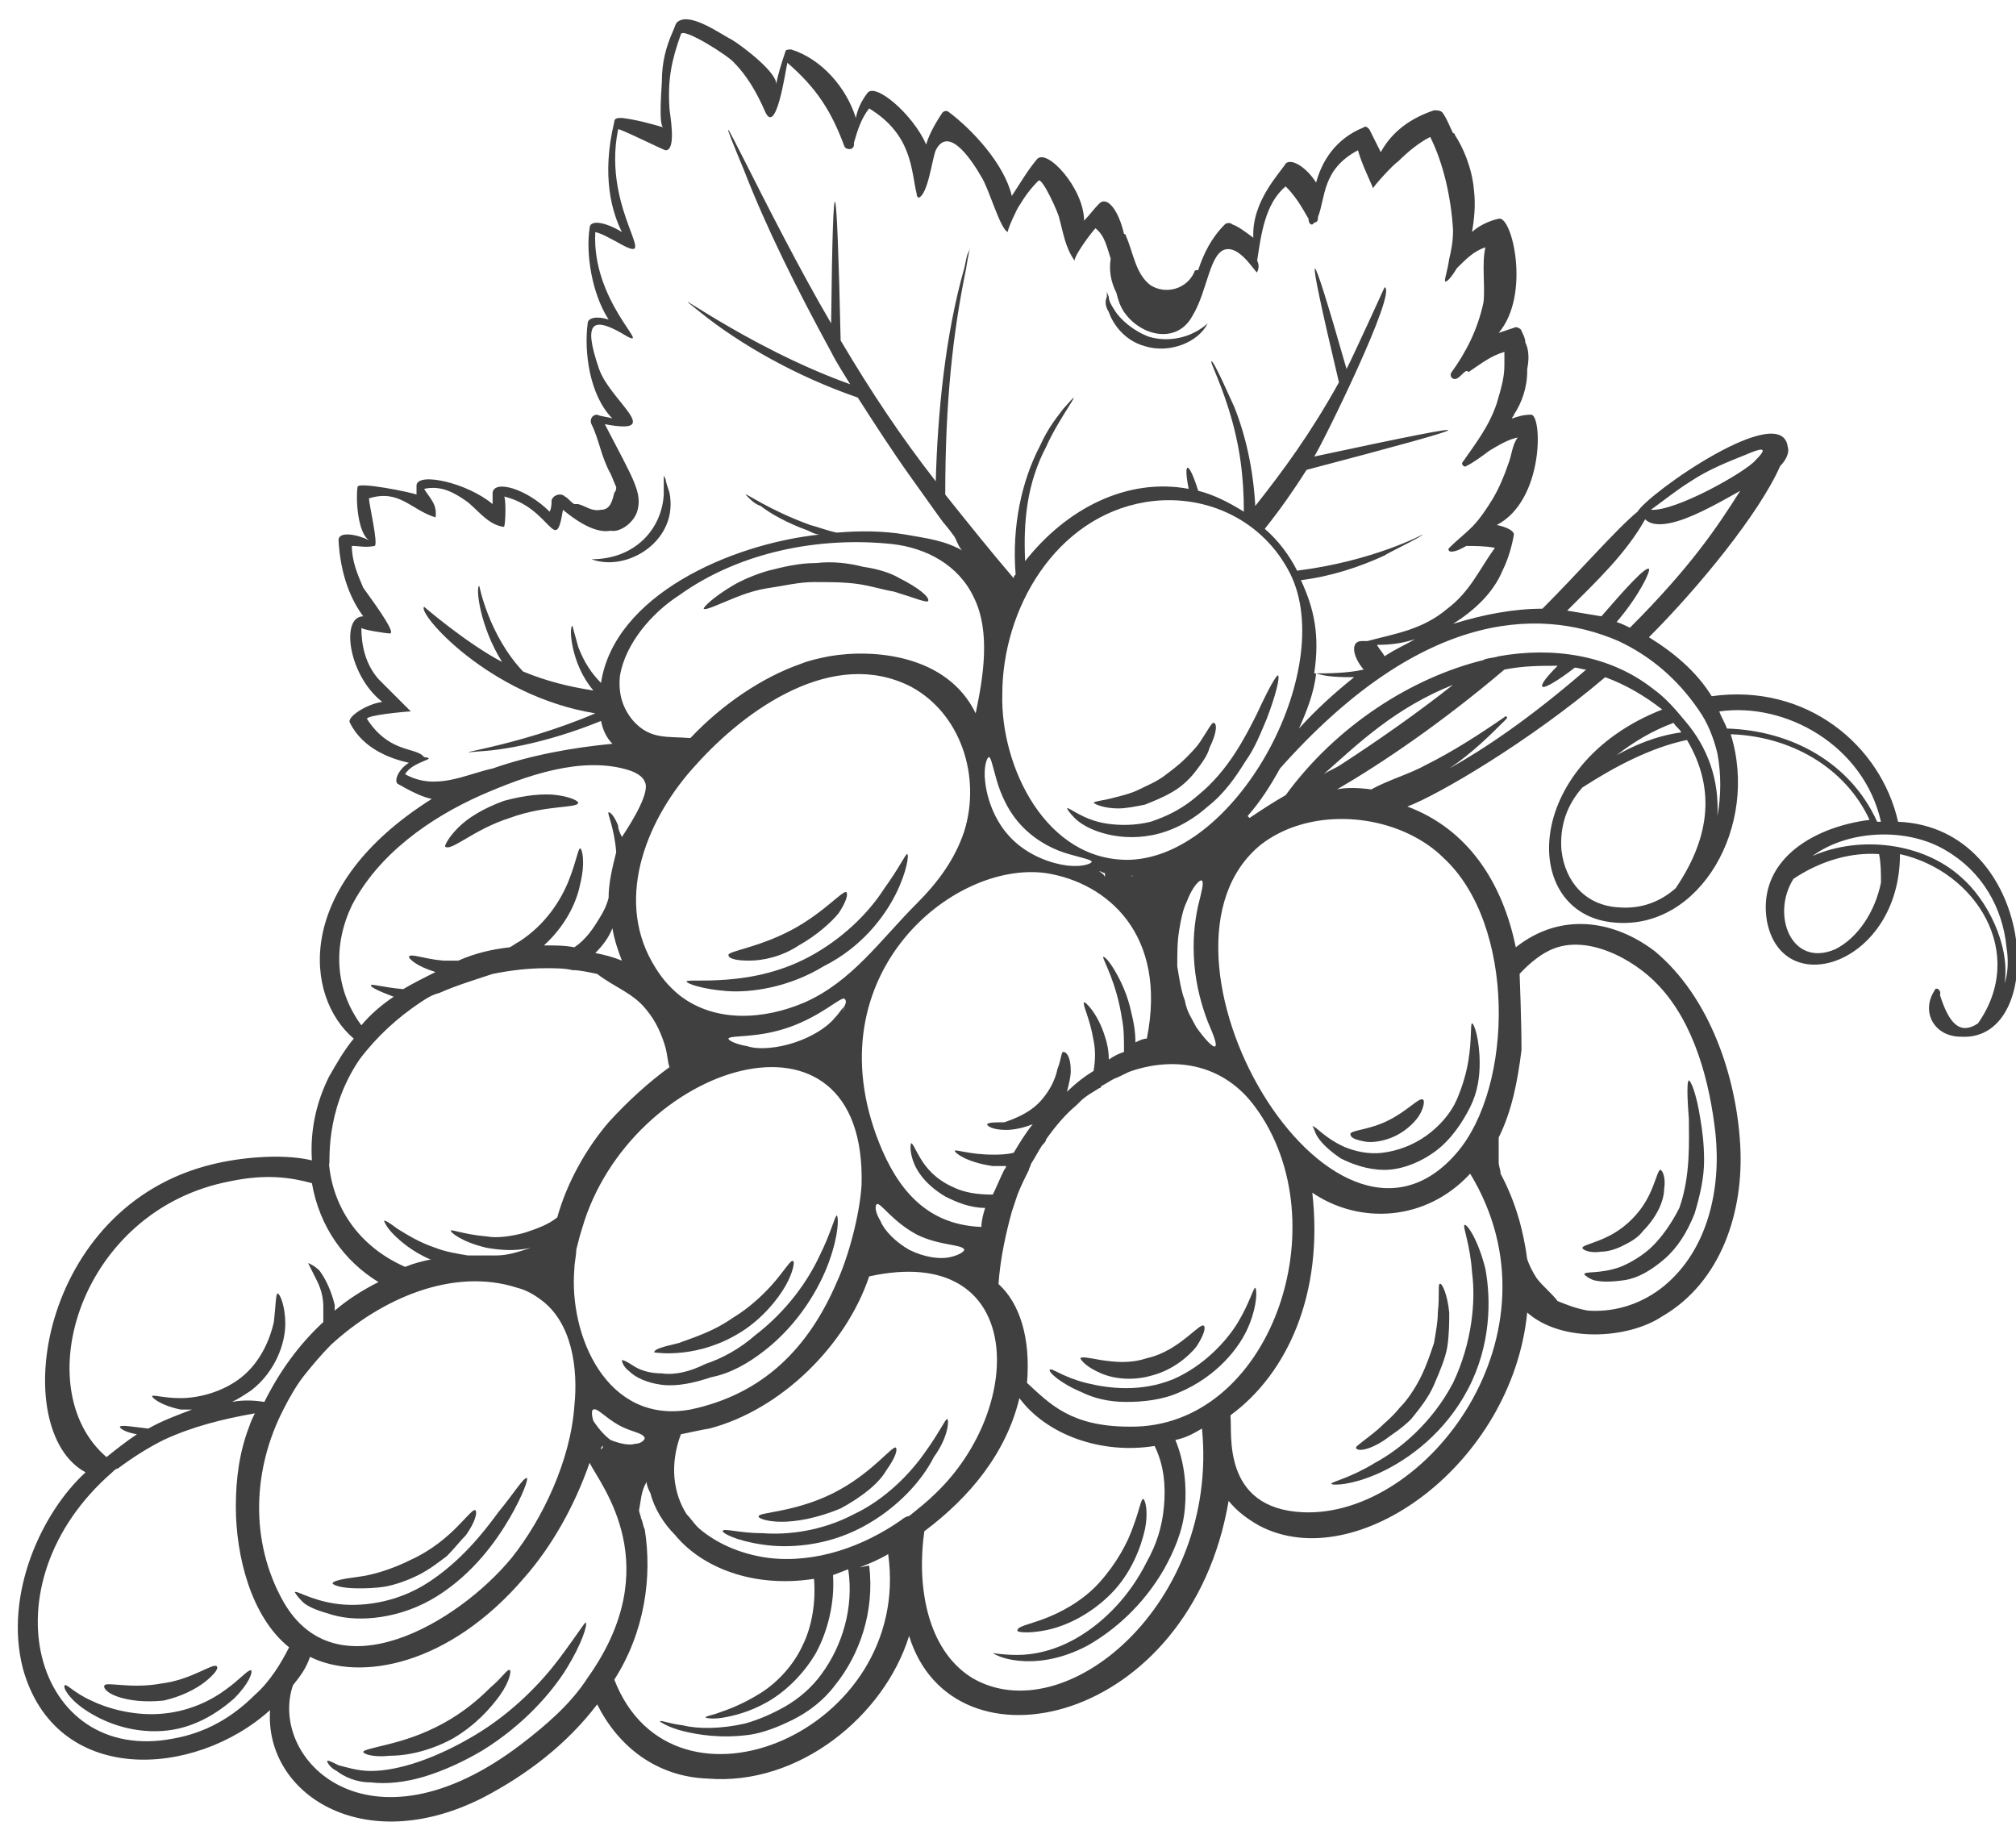 <?xml version="1.0" encoding="utf-8"?>
<!-- Generator: Adobe Illustrator 25.2.0, SVG Export Plug-In . SVG Version: 6.00 Build 0)  -->
<svg version="1.1" id="Ebene_1" xmlns="http://www.w3.org/2000/svg" xmlns:xlink="http://www.w3.org/1999/xlink" x="0px" y="0px"
	 viewBox="0 0 106 96" style="enable-background:new 0 0 106 96;" xml:space="preserve">
<style type="text/css">
	.st0{fill:#404040;}
</style>
<g id="_x31_3">
	<path class="st0" d="M99.8,43.2c-0.9-4-4.8-7.3-9.8-6.6c-0.8-1.3-2-2.3-3.3-3.1c2.6-2.6,5.8-6.5,6.9-9c0.3-0.3,0.5-0.7,0.4-1
		c-0.3-2.5-7.3,2.4-7.9,3.4c0,0,0,0,0,0c-1.1,0.9-3,3.1-5,5.1c-1.5,0-3.1,0.3-4.7,0.8c0,0,0,0,0,0c0,0,0,0,0,0
		c1.1-0.7,2.1-1.6,2.6-2.8c0,0,0,0,0,0c0,0,0,0,0,0c0.3-0.6,0.5-1.3,0.6-1.9c0-0.2-0.4-0.4-0.9-0.5c2.5-1.3,2.4-5.8,1.8-5.8
		c-0.4,0-0.7,0.1-1,0.2c0,0,0,0,0,0c0-0.1,0.1-0.1,0.1-0.2c0,0,0,0,0,0c0,0,0,0,0,0c0.4-0.6,0.7-1.4,0.7-2.3c0,0,0,0,0-0.1
		c0,0,0,0,0,0c0.1-0.5,0.1-1-0.1-1.4c0,0,0,0,0,0l0,0c0-0.2-0.1-0.4-0.2-0.6c0-0.1-0.2-0.2-0.3-0.2c-0.3,0.1-0.6,0.2-0.9,0.3
		c1.7-2,0.7-6.2,0-6c-0.5,0.1-1.1,0.4-1.4,0.7c0,0,0,0,0,0c0.1-0.6,0.2-1.4,0.1-2.2c-0.1-1.2-0.6-2.3-1-2.9c0,0,0-0.1-0.1-0.1
		c0,0,0,0,0,0l0,0c-0.2-0.4-0.3-0.7-0.5-1c-0.1-0.2-0.3-0.2-0.5-0.2c-1.2,0.4-2.2,1.1-2.8,2.2c-0.2-0.4-0.4-0.8-0.6-1.2
		c-0.1-0.1-0.2-0.2-0.3-0.1c-1.5,0.6-2.2,1.8-2.5,2.9c-0.5-0.8-1.3-1.3-1.6-1c-0.3,0.5-1.8,2-1.7,3.9c-0.4-0.3-0.8-0.6-1.1-0.7
		c-0.1-0.1-0.3-0.1-0.4,0c-0.7,0.7-1.1,1.5-1.4,2.4l0,0c-0.1,0-0.2,0-0.2,0.1c-0.4,0.9-1.5,1.2-2.3,0.7c-0.8-0.6-0.9-1.7-1.3-2.6
		c0-0.1-0.1-0.1-0.1-0.1c0,0,0,0,0,0c-0.3-1.3-0.9-2-1.3-1.6c-0.3,0.3-0.5,0.6-0.8,0.9c0-1.7-2-3.9-2.5-3.2C54,9,53.6,9.7,53.2,10.3
		c-0.4-1.7-2.1-3.5-3.3-4.4c-0.1-0.1-0.3-0.1-0.4,0.1c-0.4,0.6-0.7,1.2-0.8,1.6c-0.7-1.6-2.7-3.3-3.1-2.7c-0.3,0.4-0.5,0.8-0.6,1.3
		c-0.5-1.6-1.8-3.1-3.4-3.6c-0.1,0-0.3,0-0.3,0.1c-0.2,0.6-0.4,1.2-0.5,1.8c0.2-0.6-1.8-2.1-2.3-2.4c-0.6-0.3-2.1-1.4-2.8-1
		c-0.2,0.1-0.2,0.3-0.3,0.5c-0.4,0.9-0.6,1.7-0.6,2.7c0,0.2-0.2,2.4,0.1,2.4c-0.7-0.2-1.4-0.4-2.2-0.5c-0.2,0-0.4,0-0.4,0.2
		c-0.7,2.9-0.1,4.8,0.4,5.8C31.9,11.7,31,11.5,31,12c-0.2,1.3,0.1,3.4,1,4.8c-0.6-0.2-1.1-0.1-1.1,0.2c-0.2,1.5,0.1,3.8,1.3,5
		c-0.3-0.1-0.6-0.1-0.8-0.2c-0.3,0-0.4,0.3-0.3,0.5c0.4,0.8,0.5,1.7,1,2.6c0.1,0.2,0.2,0.5,0.3,0.7c0,0.1,0,0.2-0.1,0.3
		c-0.1,0.4-0.2,0.9-0.7,0.9c-0.5,0.1-0.8-0.2-1.2-0.3c-0.1,0-0.1,0-0.2,0c0,0,0,0,0,0c-0.2-0.1-0.3-0.3-0.5-0.4
		c-0.2-0.2-0.6-0.1-0.7,0.2c0,0.2,0,0.4-0.1,0.6c-1.2-1.2-2.9-1.7-3-1c0,0.2,0,0.4,0,0.6c-1.3-1.1-3.9-1.7-4-1c0,0.2,0,0.3,0,0.5
		c-0.2-0.1-3.1-0.7-3.1-0.4c-0.1,0.6,0,2.4,0.6,2.8c-0.6-0.3-1.6-0.5-1.6,0c0.1,1.9,0.7,3.2,1.3,4c-1.2,0-0.8,3.1,1,4.5
		c-0.8,0.1-1.9,0.8-1.7,1.1c0.7,1.4,2.2,1.9,3.1,2.1c-0.5,0.3-0.8,0.9-0.6,1.1c0.7,0.4,1.3,0.7,1.8,0.8c-7.3,4.6-6.7,10.4-4.1,12.6
		c-0.5,0.6-0.9,1.3-1.3,2c-0.7,1.4-1,2.9-0.9,4.4c-1.7-0.4-4-0.1-5.2,0.2C2,63.4,0.4,75.2,4.5,77.4c-2.3,2.1-4.3,6.4-3.3,10.3
		c1.7,6.2,9,5.8,13,2.2c-0.3,4.4,4.9,7.8,11.2,4.6c2.3-1.2,4.4-2.8,6-4.9c1.1,2.2,3.1,3.8,5.8,3.9c4.8,0.4,9.3-3.3,10.6-7.5
		c2.3,7.5,14.8,4.7,16.8-7.1c0.4,0.5,0.9,0.9,1.6,1.3c5.1,2.7,13.3-3.2,14.1-11.2c1.8,1.6,5.3,1.4,7.1,0.2c3.1-1.8,4.3-5.5,4.1-9
		c-0.2-3.6-1.6-7.8-4.5-10.2c-2.1-1.6-4.9-2.1-7.3-0.2c-0.7-3.4-2.5-6.2-5.7-7.4c1.6-0.6,6.4-3.4,10.4-6.8c1.1,0.4,2.1,1,3,1.7
		c-7.4,2.9-7.5,10.8-2.5,11.2c4.5,0.4,7.6-5.1,6.1-9.9c3.1,0.1,6,1.7,7.3,4.5c-3.1,0.4-5.9,2.2-5.4,5.3c0.8,4.3,7,2.3,7-3.5
		c4,0.9,6.7,5.2,4.1,8.9c-0.9,0.6-1.5,0.1-2-1.5c0.1-0.2-0.2-0.5-0.3-0.2c-0.7,1.1,0,2.4,1.4,2.4C107.8,54.8,107.1,43.5,99.8,43.2z
		 M88.9,25.3c0.9-0.6,1.9-1,2.9-1.4c0.7-0.3,1.3-0.5,0.5,0.3c-0.5,0.6-4.2,2.7-5.5,2.6C87.5,26.3,88.1,25.8,88.9,25.3z M82.4,32.1
		C82.4,32.1,82.4,32.1,82.4,32.1c1.5-1.5,3.1-3,4.1-4.8c0.3,0.3,0.8,0.3,1.3,0.2c1-0.2,2.3-0.9,3.7-1.7c-1.2,1.9-2.6,4-5.8,7.2
		c-0.2-0.1-0.4-0.2-0.7-0.3c1.2-1.4,1.8-2.7,1.7-2.8c-0.2-0.1-1.2,1-2.5,2.5l0,0C83.6,32.3,83,32.2,82.4,32.1
		C82.4,32.1,82.4,32.1,82.4,32.1z M21.3,40.7c0.4-0.7,1.8-0.8,1-0.9c0,0,0,0-0.1-0.1c-0.5-0.4-1.8-0.2-2.9-1.9
		c-0.1-0.2,2.1-0.4,2.3-0.4c-0.1-0.1-1.7-1.7-1.7-1.7C19.2,34.9,19,33.9,19,33c0,0.1,1.3,0.3,1.5,0.3c0.4,0-1.2-2.1-1.4-2.4
		c-0.3-0.7-0.6-1.4-0.6-2.2c0.4,0,0.7,0.1,1.2,0c0.2-0.1-0.3-2.2-0.3-2.5c1.6-0.5,2.2,0.6,3.5,1c0.1-0.7-0.3-1-0.6-1.5
		c0.9-0.2,1.6,0.2,2.3,0.7c0.6,0.5,1.1,1.2,1.9,1.3c0.1-0.2,0.1-1.6,0-1.6c2.5,0.6,2.7,3.2,3.1,0.7c1.2,1,2,1.2,2.5,1.1
		c0.5,0.1,1.2-0.4,1.4-1c0.3-1-0.2-1.7-1.7-4.6c3.2,0.6,0.3-1.2-0.3-2.9c-0.9-2.6-0.3-2.8,1.5-1.7c0,0,0,0,0,0
		c1.2,0.6-1.9-1.9-1.7-5.5c0.4,0.1,0.7,0.3,1.1,0.5c2.6,1.5-0.8-1.5,0.1-5.9c0-0.1,2.4,1.1,2.5,1.1c0.6,0,0.2-2,0.2-2.2
		c-0.1-1.5,0.1-2.5,0.6-3.9c0.1-0.4,2.6,1.2,2.8,1.5c0.7,0.7,1.2,1.6,1.6,2.5c0.6,1.5,1.1-2.1,1.2-2.5c1.5,1.3,2.3,2.5,3,4.4
		c0.1,0.2,0.5,0.2,0.5-0.1c0,0,0-0.1,0-0.1c0,0,0,0,0,0c0.2-0.7,0.4-1.3,0.8-1.8c2.3,1.4,2.2,3.3,2.5,4.5c0,0.1,0,0.1,0.1,0.2
		c0.5-0.2,0.7-2,0.9-2.5c0.7-1.4,2,0.7,2.4,1.4c0.4,0.6,1,2.8,1.4,2.9c-0.1,0,0.5-1.3,0.6-1.4c0.3-0.5,0.6-0.9,1-1.3
		c0.2-0.2,1.1,1.8,1.1,2c0.2,0.7,0.3,1.5,0.8,2.2c0-0.3,0.9-1.5,1.1-1.7c0.5,0.4,0.6,1,0.8,1.6l0,0c0,0,0,0,0,0
		c-0.1,0.6,0,1.2,0.3,1.8c0,0,0,0,0,0c0.1,0.4,0.2,0.7,0.4,1c0.9,1.3,2.8,1.7,3.6,0.2c0.8-1.3,0.9-3.4,1.8-3.5
		c0.8-0.1,1.6,1.4,1.6,1.2c0.1-0.2,0.1-0.4,0-0.6c0.2-1.3,0.4-3,1.5-3.9c0.5,0.5,0.8,1,1.2,1.7c0,0.3,0.2,0.4,0.3,0.2
		c0.2,0,0.2-0.2,0.2-0.3c0.4-1,0.2-2.5,2.1-3.5c0.2,0.7,0.5,1.3,0.8,2c0-0.1,1.1-1.3,1.3-1.4c0.5-0.5,1.1-1,1.7-1.3
		c0.7,1.4,1.1,3.2,1.2,4.9c0,0.6-0.1,1.1-0.2,1.5c-0.1,0.7-0.3,1.2-0.2,1.2c0.1,0,0.3-0.2,0.6-0.7c0,0,0,0,0,0
		c0.5-0.5,0.9-0.9,1.5-1.1c0,0,0,0,0,0c-0.2,0.9,0,2-0.1,2.9c-0.3,1.4-0.9,2.6-1.7,3.7c-0.1,0.2,0.1,0.4,0.3,0.3
		c0.2-0.1,0.3-0.3,0.5-0.4l0,0c0.1,0,0.1,0.1,0.2,0c0.6-0.4,1.1-0.8,1.8-1c0,0,0,0,0,0c0,0.2,0,0.4,0,0.7c0,0.7-0.2,1.3-0.4,2
		c-0.4,1.2-1.1,2.1-1.8,3.1c-0.1,0.1,0.1,0.3,0.2,0.2c0.4-0.2,0.8-0.5,1.2-0.8c0,0,0,0,0,0c0,0,0,0,0,0c0.5-0.3,1-0.6,1.5-0.7
		c0,0,0,0,0,0c0,0,0,0,0,0c-0.3,0.4-0.3,0.9-0.5,1.4c-0.2,0.6-0.5,1.3-0.8,1.8c-0.3,0.5-0.7,1.1-1.1,1.5c-0.4,0.4-0.8,0.7-1.2,1.1
		c-0.1,0.1,0,0.2,0.1,0.2c0.3,0,0.6-0.2,0.8-0.3c0.4,0,1,0,1.5,0.1c0,0,0,0,0,0c0,0,0,0,0,0c-0.8,1.1-1.3,2.3-2.5,3.2
		c-1.3,1.1-2.7,1.3-4.2,1.7c-0.1,0-0.2,0-0.3,0c-0.6,0-0.5,0.8,0.1,1.5c-0.9,0.2-1.9,0.2-2.6,0.2c0.3-2,0-3.4-0.7-4.9
		c1.6-0.2,3.1-0.7,4.4-1.3c0.1-0.1,2-1,2-1.1c0,0-2.6,1.4-6.6,1.9c-0.4-0.8-1-1.6-1.7-2.2c0.8-1,1.5-2,2.2-3.1
		c9.5-2.5,10.2-2.8,0.4-0.7c0.4-0.6,4.4-8.7,3.7-8.9c0,0-1.5,3.3-2,4.3c-2-7-2.3-7.3-0.4,0.7c-1.5,2.7-2.9,4.6-4.4,6.5
		c-0.1-1.9-0.5-3.7-1.1-5.2c-0.1-0.2-1.1-2.5-1.2-2.4c-0.1,0,0.4,0.9,0.9,2.5c0.6,1.9,0.8,3.6,0.8,5.4c-0.8-0.5-1.6-0.9-2.4-1.1
		c-0.5-1.6-0.8-1.6-0.5-0.1c-3.2-0.6-6.4,1-8.6,3.8c-0.1-2.1,0.1-4.1,1.1-6c0.7-1.6,2.3-3.6,0.9-2c-0.3,0.4-0.8,1-1.2,1.9
		c-1,1.9-1.5,4.3-1.3,6.8c-0.1,0.1-0.1,0.1-0.1,0.2c-1.2-1.4-2.4-2.9-3.6-4.4c0-4.9,0.4-8.5,1.1-11.9c0.1-0.7,0.2-1,0.2-1.1
		c0,0,0,0.1-0.1,0.3c-0.1,0.2-0.1,0.4-0.2,0.8c-1,3.5-1.4,7.6-1.5,11.2c-1.8-2.3-3.4-4.7-5-7.4c-0.2-9-0.4-10.1-0.5-0.9
		c-3.4-5.8-7.1-14.1-4.6-8.1c1.2,3.1,2.8,6.3,4.6,9.6c0,0,0,0,0,0l0,0c0.3,0.6,0.7,1.2,1,1.7c-5.6-2-10.3-5.7-7.9-3.8
		c2.1,1.7,5.1,3.4,8.3,4.5c0.9,1.4,1.8,2.8,2.8,4.2c0.5,0.7,1,1.4,1.5,2.1c0.2,0.3,0.5,0.6,0.7,0.9c0.2,0.2,0.3,0.8,0.6,0.9
		c-1-0.6-2-0.7-3.1-0.9c-1.2-0.2-2.4-0.2-3.6-0.1c-0.5-0.1-1-0.3-1.4-0.4c-2.2-0.8-3.4-1.7-3.4-1.6c0,0,0.1,0.1,0.2,0.2
		c0.1,0.1,0.3,0.3,0.6,0.4c0.5,0.4,1.4,0.9,2.5,1.3c0.2,0.1,0.4,0.2,0.6,0.2c-4.7,0.5-10.8,3.2-11.5,7.8c-0.5-0.5-0.9-1.1-1.2-1.9
		c-0.2-0.7-0.3-1.1-0.3-1.1c-0.2,0-0.1,2,1.1,3.4c-1.3-0.2-2.5-0.5-3.7-1c-1.8-1.9-2.3-4.5-2.3-4.5c-0.2,0,0,2.1,1.2,4
		c-1.9-1-4.1-2.9-4.1-2.9c-0.4,0.3,3.4,4.7,9,5.6c-4.2,1.8-8.2,2.2-6.1,2c1.8-0.1,4.2-0.7,6.4-1.6c0.1,0.5,0.3,0.9,0.6,1.2
		c-2.1,0.2-4.3,0.6-6.3,1.3C24.5,40.7,22.9,41.6,21.3,40.7z M74.4,33.6c-0.5,0.3-1,0.5-1.6,0.9l0,0c-0.1-0.2-0.3-0.4-0.4-0.6
		C73.2,33.9,73.8,33.8,74.4,33.6z M62.8,50.7c0.1,1.2,0.4,2.2,0.7,3c0.3,0.7,0.5,1.2,0.4,1.3c-0.1,0.1-0.5-0.3-1-1
		c-0.2-0.4-0.5-0.8-0.6-1.4c-0.2-0.5-0.3-1.2-0.4-1.8c0-0.7,0-1.3,0.1-1.9c0.1-0.6,0.2-1.1,0.4-1.5c0.3-0.8,0.7-1.2,0.8-1.1
		c0.1,0.1,0,0.5-0.2,1.3C62.8,48.5,62.7,49.5,62.8,50.7z M59.4,45.2c-4.4,0.1-6.8-4.9-6.7-8.7c0-4.5,2.8-9.3,7.5-10.1
		c3-0.5,6,0.8,7.5,3.5C70.5,34.8,65.2,45,59.4,45.2z M61.7,54.7L61.7,54.7c0,0-0.1,0-0.1,0C61.6,54.7,61.6,54.7,61.7,54.7L61.7,54.7
		C61.7,54.7,61.7,54.7,61.7,54.7z M59,53.6c0.1,0.5,0.1,1.1,0.1,1.7c-0.3,0.1-0.5,0.2-0.8,0.4c0,0,0,0,0,0c0-0.5-0.1-0.9-0.2-1.2
		c-0.4-1.3-1.1-1.9-1.1-1.8c-0.1,0.1,0.3,0.8,0.5,2c0.1,0.5,0.1,1,0,1.6c-0.5,0.3-1,0.7-1.4,1.1c0,0,0,0,0,0
		c0.1-0.4,0.2-0.8,0.2-1.1c0-0.7-0.2-1-0.4-1c-0.1,0-0.1,0.4-0.3,0.9c-0.1,0.5-0.4,1.2-1,1.8c-0.5,0.5-1.2,0.8-1.8,1
		C52.3,59,52,59,51.9,59.1c0,0.1,0.3,0.3,1,0.3c0.4,0,0.9-0.1,1.4-0.3c-0.4,0.5-0.7,1-1,1.5c-0.4,0.1-0.8,0.1-1.1,0.1
		c-1.2,0-2-0.3-2-0.2c0,0.1,0.6,0.6,2,0.8c0.2,0,0.5,0,0.7,0c0,0.1-0.1,0.2-0.1,0.2c-0.2,0.4-0.4,0.9-0.6,1.3
		c-0.8,0-1.5-0.1-2.1-0.4c-0.9-0.4-1.4-1-1.7-1.5c-0.3-0.5-0.4-0.8-0.5-0.8c0,0-0.1,0.3,0.1,0.9c0.2,0.6,0.7,1.3,1.7,1.9
		c0.6,0.3,1.3,0.6,2.1,0.6c-0.1,0.3-0.2,0.7-0.2,1c-2.5-0.1-4.1-1.5-5.2-4c-3.9-9,3.6-15.3,8.6-14.6c3.2,0.5,6.4,3.2,5.3,8.7
		c-0.2,0-0.4,0.1-0.6,0.2c0-0.6-0.1-1.1-0.2-1.5c-0.2-1-0.6-1.8-0.9-2.3c-0.3-0.5-0.5-0.7-0.6-0.7C58,50.5,58.7,51.6,59,53.6z
		 M50.7,65.7c0,0.1-0.3,0.3-0.8,0.4c-0.5,0.1-1.3,0-2.1-0.4c-0.7-0.4-1.3-1-1.5-1.5c-0.3-0.5-0.3-0.8-0.2-0.9
		c0.2-0.1,0.8,0.9,2.1,1.6C49.4,65.5,50.6,65.4,50.7,65.7z M31.2,74.7c-0.1-0.3-0.1-0.6,0-0.6c0.2-0.1,0.6,0.4,1.3,0.8
		c0.7,0.4,1.3,0.4,1.4,0.7c0,0.1-0.2,0.3-0.5,0.3c-0.3,0.1-0.8,0-1.3-0.2C31.7,75.4,31.4,75,31.2,74.7z M31.7,76
		c0,0.1,0,0.1-0.1,0.2c0,0,0,0,0,0C31.6,76.1,31.6,76.1,31.7,76z M30.2,66.7c0-0.3,0.1-0.7,0.1-1l0,0l0,0l0,0
		c0.1-0.4,0.2-0.8,0.3-1.1c0,0,0,0,0,0l0,0l0,0c2.5-8.7,15-12.7,14.7-2.3c-0.1,1.6-0.7,3.8-1.3,5.1c-1.5,3.5-3.9,5.9-7.7,6.7
		C31.9,74.9,29.9,70.2,30.2,66.7z M30.2,73.9c-0.2,2.9-1.7,6-3.3,8c-2.8,3.4-9.2,7.2-12,2.3c-1.8-3.2-1.6-7,0-10.1c0,0,0,0,0,0
		c0.3-0.6,0.7-1.3,1.1-1.8c0.4-0.5,0.9-1.1,1.4-1.6c2.6-2.4,6.4-4.1,9.8-3c0.4,0.1,0.8,0.3,1.2,0.6C30.1,69.5,30.4,72,30.2,73.9z
		 M37.1,54.5C37.1,54.5,37.1,54.5,37.1,54.5C37.2,54.5,37.2,54.5,37.1,54.5C37.2,54.5,37.2,54.5,37.1,54.5
		C37.2,54.6,37.2,54.6,37.1,54.5C37.1,54.6,37.1,54.5,37.1,54.5z M44.4,52.9c0,0.1-0.1,0.3-0.1,0.4c0,0,0,0,0,0c0,0.1,0,0.1,0,0.2
		C44.3,53.3,44.3,53.2,44.4,52.9c-0.2,0.2-0.3,0.4-0.5,0.6c-0.4,0.5-1.2,1-2.1,1.3c-0.9,0.3-1.9,0.4-2.5,0.2c-0.6-0.1-1-0.3-1-0.4
		c0.1-0.2,1.5,0,3.2-0.6c1.7-0.6,2.7-1.6,2.9-1.5C44.5,52.6,44.5,52.7,44.4,52.9C44.4,52.9,44.4,52.9,44.4,52.9z M44.2,57
		C44.2,57,44.2,57,44.2,57C44.2,56.9,44.2,56.9,44.2,57c0-0.1,0-0.1,0-0.1c0,0,0,0,0,0l0,0C44.2,56.9,44.2,57,44.2,57z M42.3,52.7
		c-2.1,0.9-4.7,1.1-6.6-0.4c-0.6-0.5-1-1-1.4-1.7c-2-3.5-0.2-7.7,2.3-10.4c2.6-2.9,7.2-6.2,11.3-4.1c2.6,1.4,3.7,4.7,2.8,7.6
		c-0.5,1.5-1.4,2.7-2.5,3.8C46.3,49.4,44.8,51.6,42.3,52.7z M43.6,34.5c-0.5,0.1-1,0.2-1.5,0.4c-2,0.7-4.1,2.1-5.8,3.9
		c-1.2-0.1-2.1,0.1-3-0.9c-0.6-0.7-0.8-1.5-0.7-2.4c0.3-1.7,1.7-3.3,3.1-4.2c3.2-2.3,7.4-3.1,11.2-2.7c1.8,0.2,3.5,1.1,4.3,2.8
		c0.9,1.8,0.5,4.2,0.1,6.1C49.8,34.4,45.9,34.1,43.6,34.5z M51.1,45.3C51.1,45.3,51.1,45.3,51.1,45.3C51.1,45.3,51.1,45.3,51.1,45.3
		C51.1,45.3,51.1,45.3,51.1,45.3C51.1,45.3,51.1,45.3,51.1,45.3C51.1,45.3,51.1,45.3,51.1,45.3z M53.8,43.5c0.8,0.8,1.7,1.2,2.4,1.4
		c0.7,0.2,1.2,0.3,1.2,0.4c0,0.1-0.5,0.3-1.3,0.2c-0.8-0.1-2-0.5-2.9-1.4c-0.9-0.9-1.3-2.1-1.4-3c-0.1-0.8,0.1-1.3,0.2-1.3
		c0.1,0,0.2,0.5,0.4,1.2C52.6,41.7,53,42.7,53.8,43.5z M52.4,41.1C52.4,41.1,52.4,41.1,52.4,41.1C52.4,41.1,52.5,41.1,52.4,41.1
		C52.5,41.1,52.5,41.1,52.4,41.1L52.4,41.1C52.5,41.1,52.5,41.1,52.4,41.1C52.5,41.1,52.4,41.1,52.4,41.1z M57.8,45.8
		c0.1,0,0.2,0.1,0.3,0.1h0c0,0,0,0.1,0,0.2c0,0,0,0,0,0l0,0C58,45.9,57.9,45.9,57.8,45.8z M59.5,46L59.5,46
		C59.5,46.1,59.5,46,59.5,46C59.6,46,59.6,46,59.5,46C59.6,46.1,59.5,46.1,59.5,46C59.5,46.1,59.5,46.1,59.5,46z M69.2,35.4
		c0.6,0.2,1.4,0.2,2,0.2c-1,0.8-2,1.7-2.9,2.7C68.7,37.4,69.1,36.4,69.2,35.4z M18.5,47.6c1.4-2.7,4.1-4.6,6.8-5.8
		c2.3-1,5.3-2.1,7.8-1.3c0.3,0.1,0.7,0.3,0.8,0.6c0.3,0.5-0.6,2-1.2,2.9c-0.1-0.2-0.2-0.4-0.2-0.6c-0.2-0.5-0.4-0.7-0.5-0.7
		c-0.1,0,0.3,0.8,0.4,2.1c-0.2,0.8-0.4,1.6-0.4,2.4c-0.1,0.4-0.3,0.8-0.5,1.1c-0.3,0.5-0.7,1.1-1.3,1.5c-0.5-0.1-1-0.1-1.6-0.1
		c0,0,0,0,0,0c0,0,0,0,0,0c1.1-1,1.7-2.2,1.9-3.2c0.3-1.2,0.1-1.9,0-1.9c-0.1,0-0.2,0.7-0.6,1.7c-0.4,1-1.2,2.3-2.6,3.2
		c-0.2,0.1-0.3,0.2-0.5,0.3c0,0,0,0,0,0l0,0c-0.9,0.1-1.8,0.3-2.7,0.7c-0.3,0-0.6,0-0.8,0c-1.1-0.1-1.7-0.4-1.8-0.2
		c0,0.1,0.4,0.5,1.4,0.8c0,0,0,0,0,0c-0.6,0.3-1.2,0.6-1.7,0.9c-1.1-0.1-1.7-0.3-1.7-0.2c0,0.1,0.4,0.3,1.2,0.6
		c-0.6,0.4-1.2,0.9-1.7,1.5C17.6,52,17.5,49.7,18.5,47.6z M32.7,50.5c-0.5-0.2-0.9-0.3-1.4-0.4c0.4-0.4,0.7-0.8,0.9-1.3
		C32.3,49.4,32.5,50,32.7,50.5z M18.9,55.7c0.9-1.2,2-2.2,3.2-3c0.3-0.2,0.6-0.4,1-0.5c0.9-0.4,1.9-0.7,2.8-1c1-0.2,1.9-0.3,2.8-0.3
		c0.5,0,1,0,1.4,0.1c0.4,0,0.8,0.1,1.3,0.2c0.9,0.7,1.9,1,2.6,1.9c0.5,0.6,0.8,1.3,1,2c0.1,0.4,0.1,0.7,0.2,1
		C34.1,56.9,33,57.9,32,59c-1.2,1.4-2.2,3.2-2.7,5c-0.5,0.4-1.1,0.6-1.7,0.8c-0.7,0.2-1.5,0.3-2,0.2c-1.2-0.1-1.9-0.4-1.9-0.3
		c0,0.1,0.6,0.6,1.9,0.9c0.6,0.1,1.4,0.2,2.3,0c-0.6,0.2-1.2,0.4-1.8,0.4c0,0,0,0-0.1,0c-0.5,0-0.9,0-1.4,0
		c-0.6-0.1-1.2-0.2-1.7-0.4c-0.9-0.3-1.5-0.7-2-1c-0.4-0.3-0.7-0.5-0.7-0.4c0,0,0.1,0.3,0.5,0.7c0.4,0.4,1,0.9,1.9,1.3
		c0,0,0.1,0,0.1,0c-0.5,0.1-0.9,0.2-1.4,0.4c-2.5-1.1-3.8-3.2-4-5.4C17.4,61.3,17,58.5,18.9,55.7z M12.1,62.1
		c1.9-0.4,3.2-0.2,4.3,0.1c0.4,2.3,1.7,4.1,3.5,5.2c-0.8,0.4-1.6,0.9-2.3,1.5c0-0.1,0-0.2,0-0.3c-0.2-0.8-0.5-1.4-0.8-1.8
		c-0.3-0.3-0.6-0.4-0.6-0.4c0,0,0.1,0.2,0.3,0.6c0.2,0.4,0.5,0.9,0.5,1.7c0,0.2,0,0.5,0,0.8c-1.3,1.2-2.3,2.6-3.1,4.2
		c-0.6-0.1-1.2-0.1-1.7,0c0,0,0,0,0,0c0,0,0,0,0,0c0.4-0.2,0.7-0.4,1-0.6c1.3-1,1.8-2.5,1.8-3.5c0-1-0.3-1.6-0.4-1.6
		c-0.1,0-0.1,0.6-0.2,1.5c-0.2,0.9-0.7,2.1-1.7,2.9c-1,0.8-2.3,1.1-3.2,1.1c-0.9,0-1.5-0.2-1.5-0.1c0,0.1,0.5,0.5,1.5,0.7
		c0.2,0,0.4,0,0.6,0c0,0,0,0,0,0c0,0,0,0,0,0c-0.8,0.3-1.6,0.6-2.3,1c-0.9-0.1-1.4-0.2-1.5-0.1c0,0.1,0.3,0.3,0.9,0.4
		c-0.6,0.4-1.1,0.8-1.6,1.2C1.4,73,4.2,63.6,12.1,62.1z M13.4,89.1c-1.2,1.2-2.6,2-4.3,2.3c-7.3,1.4-10-8.1-3.2-14
		c0.1-0.1,0.2-0.2,0.3-0.2c0.8-0.6,1.6-1.1,2.4-1.5c1.5-0.7,3.1-1.1,4.8-1.4c-0.1,0.2-0.2,0.4-0.3,0.7c-0.5,1.3-0.7,2.7-0.7,4.2
		c0,2.6,0.8,5.8,2.8,7.4C14.8,87.4,14.2,88.4,13.4,89.1z M30.9,88.2c-0.9,1.4-2.2,2.5-3.5,3.5c-8,6.1-13.3,0.8-12-3.1
		c0.4-0.5,0.7-0.9,0.9-1.5c2.6,1.3,7.3,0.5,11.3-4.2c1.4-1.6,2.6-3.7,3.4-6C31.6,78.1,35.1,82.3,30.9,88.2L30.9,88.2z M32.3,88.3
		c1.6-2.5,2-5.4,1.6-7.9c-0.1-0.2-0.1-0.4-0.2-0.6c0-0.1-0.1-0.3-0.1-0.4l0,0c0,0,0,0,0,0c0.1-0.5,0.1-1,0.4-1.5c0,0,0,0,0,0h0l0,0
		c0,0.2,0.1,0.4,0.2,0.6c0.2,0.8,0.7,1.6,1.3,2.2c1.4,1.7,4.1,2.8,7.3,2.3c0.1,1.2-0.1,2.5-0.6,3.5c-0.5,1.1-1.4,2-2.2,2.5
		c-0.8,0.5-1.5,0.8-2.1,1c-0.5,0.2-0.8,0.2-0.8,0.3c0,0,0.3,0.1,0.9,0c0.6-0.1,1.4-0.3,2.3-0.8c0.9-0.5,1.9-1.4,2.6-2.6
		c0.6-1.1,1-2.6,0.9-4.1c0,0,0,0,0,0c0.3-0.1,0.5-0.2,0.8-0.3c0.3,2-0.3,4-1.4,5.5c-0.5,0.7-1.2,1.3-1.9,1.7
		c-0.7,0.4-1.4,0.7-2.1,0.9c-1.3,0.3-2.5,0.3-3.3,0.1c-0.8-0.1-1.2-0.3-1.2-0.2c0,0,0.4,0.3,1.2,0.5c0.8,0.2,2,0.4,3.5,0.2
		c0.7-0.1,1.5-0.4,2.3-0.8c0.8-0.4,1.6-1,2.2-1.8c1.3-1.6,2.1-3.9,1.8-6.3l0,0l-0.5,0.1c0,0,0,0,0,0l0,0c0.5-0.2,1-0.4,1.5-0.7
		C48,91,35.4,96.3,32.3,88.3z M47.4,79.9c-2,1.4-4.5,2.3-7,2c-1.5-0.2-2.8-0.8-3.7-1.6c-0.2-0.2-0.4-0.5-0.6-0.7
		c-0.7-1.1-0.9-2.6-0.3-4.2c0,0,1.4-0.3,1.5-0.3c3.8-1,7.2-4.4,8.4-8c8.2-1.8,8.3,6.8,3.5,11.4c-0.4,0.4-0.9,0.8-1.4,1.2
		C47.7,79.7,47.5,79.8,47.4,79.9z M51.1,88.2c-2.4-1.5-2.9-4.9-2.5-7.7c2.4-1.8,4.3-4.1,5-7c1.4,1.9,4.3,3,7.2,2.5l0,0c0,0,0,0,0,0
		l-0.1,0l0,0c0.5,1,0.6,2.1,0.5,3.2c-0.1,1.1-0.4,2-0.9,2.9c-0.9,1.8-2.2,3.1-3.5,3.9c-1.3,0.8-2.5,1-3.3,1c-0.8,0-1.3-0.1-1.3-0.1
		c0,0,0.4,0.3,1.3,0.4c0.9,0.1,2.2,0,3.7-0.8c1.4-0.8,2.9-2.1,4-4c0.5-0.9,1-2,1.1-3.2c0.1-1.1,0-2.4-0.5-3.6c0,0,0,0,0,0
		c0.5-0.1,0.9-0.3,1.4-0.6C64.1,84.3,56,91.1,51.1,88.2z M59.4,75c-3.1,0-4.2-1.2-5.4-2.3c0.2-2.4-0.4-4.2-1.5-5.2
		c0.1-1.4,0.4-2.7,0.7-3.8c0.1-0.3,0.2-0.6,0.3-0.9c0.2-0.5,0.4-0.9,0.6-1.3c0-0.1,0.1-0.2,0.1-0.3c0.2-0.3,0.4-0.7,0.6-1
		c0,0,0,0,0,0c0.1-0.1,0.2-0.2,0.2-0.3c0,0,0,0,0,0c0.5-0.7,1-1.3,1.6-1.8c0.1-0.1,0.1-0.1,0.2-0.2l0,0c0.3-0.3,0.7-0.5,1-0.7
		c0,0,0.1,0,0.1-0.1c0.2-0.1,0.5-0.3,0.7-0.4c0.3-0.1,0.6-0.3,0.9-0.4c2.4-0.8,4.9-0.3,6.5,1.9C70.5,64.3,66.8,75.1,59.4,75z
		 M68.5,79.5c-4.3-0.2-3.7-4.2-3.8-5c0,0,0-0.1,0-0.1l0,0c3-2.2,4.9-6.4,4.3-11.7c2.5,1.7,6,1.5,8.3-1C82.4,70.1,75,79.8,68.5,79.5z
		 M79.9,51.2c0,0,0.7-0.8,1.5-1.2c1.9-1,4.5,0.4,5.8,1.8c1.9,2,2.7,5.1,3,7.8c0.3,2.9-0.4,6.1-2.7,8c-1.1,0.9-2.5,1.4-4,1.3
		c-0.6-0.1-1.1-0.3-1.6-0.5c0,0,0,0,0,0c-0.3-0.4-0.8-0.8-1.1-1.2c-0.2-0.3-0.4-0.7-0.5-1c-0.2-1.5-0.6-3-1.4-4.5c0,0,0,0,0,0
		c0-0.2-0.1-0.4-0.1-0.6c0-0.4,0-0.8,0-1.3c0.7-1.4,1-3,1.2-4.6C80,53.7,79.9,51.2,79.9,51.2z M74.2,43.9c0.6,0.3,1.2,0.7,1.7,1.2
		c3.8,3.5,3.7,12,0.7,15.5C70,68.3,59.4,50,66.3,44.4C68.5,42.7,71.8,42.7,74.2,43.9z M69.6,40.7c1.9-1.7,3.8-3.5,6.8-4.7
		c-1.9,1.5-3.9,2.9-5.9,4.2C70.2,40.4,69.9,40.5,69.6,40.7z M76.2,40.4C76.2,40.4,76.1,40.4,76.2,40.4
		C76.1,40.4,76.1,40.4,76.2,40.4c1.2-0.8,2.2-1.8,3-2.6c0.1-0.1,0-0.2-0.1-0.1c-1.3,0.9-2.7,1.8-4.1,2.5c-0.9,0.5-2,0.8-2.9,1.3
		c-0.7-0.1-1.4-0.1-1.8,0c0,0,0,0,0,0c2.4-1.4,5.5-3.5,8.8-6.3c1-0.2,1.9-0.2,2.8-0.2c0,0,0,0,0,0c-0.6,0.6-0.9,1-0.8,1.1
		c0.1,0.1,0.8-0.3,1.7-1c0.2,0,0.4,0.1,0.6,0.1C80.4,37.8,78,39.4,76.2,40.4z M85,39.7C85,39.7,85,39.7,85,39.7
		c0.9-0.7,1.9-1.3,3-1.7c0.1,0.2,0.3,0.3,0.4,0.5C87,38.7,85.9,39.2,85,39.7C84.9,39.7,84.9,39.7,85,39.7z M88.1,46.7
		C88.1,46.7,88.1,46.7,88.1,46.7c-0.8,0.7-1.8,1.1-3,1c-1.7-0.1-2.8-1.3-3-3c-0.1-1.3,0.3-2.4,1.1-3.3c1.7-1.1,3.6-2.1,5.5-2.5
		C90.3,41.6,89.8,44.2,88.1,46.7z M90.3,42.9c0.1-1.9-0.5-3.6-1.7-5c-0.5-0.6-1-1.2-1.7-1.7c-2.3-1.8-5.3-2.2-8.1-1.7
		c-0.3,0.1-0.7,0.1-0.8,0.2c-3.7,0.9-7.7,3.4-10.4,7.1c-0.7,0.4-1.3,0.8-1.9,1.2c0,0,0,0-0.1-0.1c0.7-0.8,1.2-1.6,1.7-2.5
		c7.2-8.1,13.4-8.6,17.8-6.7c1.7,0.8,3.1,2,4.2,3.6c0.5,0.7,0.8,1.5,1,2.3C90.5,40.7,90.5,41.8,90.3,42.9z M90.8,38.3
		c-0.1-0.3-0.3-0.6-0.4-0.9c3.5-0.5,7.6,1.8,8.5,5.8c-0.1,0-0.1,0-0.2,0C97.3,40.1,94.2,38.4,90.8,38.3z M96.5,49.9
		c-2.3,1-3.4-1.8-2.2-3.7c1.5-1,3.1-1.4,4.5-1.3c0.1,0.5,0.1,1,0.1,1.5C98.6,47.9,97.7,49.3,96.5,49.9z M103.1,46.1
		c-2-1.8-5.3-2.2-7.8-1.1c1.9-1.4,5-1.5,7-0.3c1.9,1.1,3,3,3.2,5.1c0.1,0.6,0.1,1.3-0.1,1.9C105.7,49.7,104.5,47.3,103.1,46.1z"/>
	<path class="st0" d="M58.3,16.4c0.2,0.6,0.8,1.5,1.9,1.8c1.3,0.4,2.8-0.2,3.3-1.2c-0.9,0.8-2.1,1-3.1,0.7c-0.8-0.3-1.5-0.9-1.8-1.4
		c-0.2-0.3-0.3-0.5-0.3-0.7c-0.1-0.2-0.1-0.3-0.1-0.3s0,0.1,0,0.3C58.1,15.8,58.1,16.1,58.3,16.4z"/>
	<path class="st0" d="M35.2,25.9c-0.1-0.3-0.2-0.6-0.2-0.7c-0.1-0.2-0.1-0.2-0.1-0.2s0,0.1,0,0.3c0,0.2,0,0.4,0,0.7
		c-0.1,1.8-1.5,3.4-3.8,3.4C33,30.1,35.7,28.4,35.2,25.9z"/>
	<path class="st0" d="M66.6,37.8c0.5-1.3,0.7-2.2,0.6-2.3c-0.1,0-0.5,0.7-1.1,2c-0.6,1.2-1.5,3-3.1,4.3c-0.8,0.7-1.6,1.1-2.5,1.4
		c-0.8,0.2-1.6,0.2-2.3,0.1c-1.3-0.2-2-0.9-2.1-0.8c0,0,0.1,0.2,0.4,0.5c0.3,0.3,0.8,0.6,1.5,0.8c0.7,0.2,1.6,0.3,2.6,0.1
		c1-0.2,2-0.7,2.9-1.5c0.9-0.7,1.5-1.6,2-2.4C66,39.3,66.3,38.5,66.6,37.8z"/>
	<path class="st0" d="M58.8,42.5c0.4,0,0.9-0.1,1.4-0.2c0.5-0.2,1-0.4,1.5-0.7c0.5-0.3,0.9-0.7,1.2-1.1c0.3-0.4,0.6-0.8,0.7-1.2
		C64,38.5,64,38,63.8,38c-0.1,0-0.3,0.4-0.7,1c-0.2,0.3-0.5,0.6-0.8,0.9c-0.3,0.3-0.7,0.6-1.1,0.9c-0.4,0.3-0.9,0.5-1.3,0.7
		c-0.4,0.2-0.8,0.3-1.2,0.4c-0.7,0.2-1.1,0.2-1.2,0.3C57.6,42.3,58.1,42.5,58.8,42.5z"/>
	<path class="st0" d="M40.2,71c1.8-1.4,2.9-3.3,3.4-4.7c0.5-1.4,0.5-2.3,0.4-2.4c-0.1,0-0.3,0.9-0.9,2.1c-0.6,1.3-1.7,2.9-3.4,4.2
		c-0.8,0.7-1.7,1.2-2.6,1.5c-0.8,0.4-1.6,0.6-2.3,0.5c-0.7,0-1.2-0.2-1.5-0.4c-0.3-0.2-0.5-0.3-0.6-0.3c0,0,0,0.3,0.4,0.6
		c0.3,0.3,0.9,0.6,1.7,0.7c0.8,0.1,1.7-0.1,2.6-0.4C38.4,72.2,39.3,71.7,40.2,71z"/>
	<path class="st0" d="M35.9,71.1c0.9-0.1,2-0.4,3.1-1.1c1.1-0.7,1.9-1.7,2.3-2.4c0.4-0.7,0.5-1.3,0.4-1.3c-0.1-0.1-0.4,0.4-0.9,1
		c-0.5,0.6-1.3,1.4-2.3,2c-1,0.7-2,1-2.8,1.3c-0.8,0.2-1.3,0.3-1.3,0.5C34.5,71.1,35,71.2,35.9,71.1z"/>
	<path class="st0" d="M49.8,74.6c-0.1,0-0.4,0.7-1.2,1.8c-0.7,1-2,2.4-3.7,3.2c-1.7,0.9-3.5,1.1-4.8,1c-1.3,0-2.1-0.3-2.1-0.1
		c0,0.1,0.7,0.5,2.1,0.7c1.3,0.2,3.3,0.1,5.2-0.9c1.9-1,3.2-2.5,3.8-3.7C49.9,75.5,49.9,74.6,49.8,74.6z"/>
	<path class="st0" d="M41.1,80c0.8,0,1.9-0.2,3.1-0.7c1.1-0.6,2-1.3,2.4-2c0.5-0.7,0.6-1.1,0.5-1.2c-0.2-0.1-1.3,1.4-3.3,2.4
		c-2,1-3.9,1-3.9,1.2C39.8,79.8,40.3,80,41.1,80z"/>
	<path class="st0" d="M26.2,79.5c-0.8,1.1-2,2.6-3.7,3.7c-1.7,1.1-3.6,1.3-4.9,1.1c-1.3-0.2-2-0.7-2.1-0.6c0,0,0.1,0.2,0.4,0.5
		c0.3,0.3,0.9,0.5,1.6,0.7c1.4,0.4,3.6,0.2,5.5-1c1.9-1.2,3.1-2.9,3.8-4.1c0.7-1.2,1-2.1,0.9-2.1C27.5,77.7,27.1,78.4,26.2,79.5z"/>
	<path class="st0" d="M18.8,83.5c0.4,0,0.9,0,1.5-0.1c0.5-0.1,1.1-0.3,1.7-0.6c0.6-0.3,1.1-0.7,1.5-1c0.4-0.4,0.7-0.8,1-1.1
		c0.5-0.7,0.6-1.2,0.5-1.3c-0.1-0.1-0.4,0.3-1,0.9c-0.5,0.5-1.3,1.2-2.4,1.7c-1,0.5-2,0.8-2.8,0.9c-0.8,0.1-1.2,0.2-1.3,0.3
		C17.4,83.3,17.9,83.5,18.8,83.5z"/>
	<path class="st0" d="M11.9,88.8c-0.8,0.6-2,1.2-3.5,1.3c-1.4,0.1-2.8-0.3-3.6-0.7c-0.9-0.4-1.3-0.9-1.4-0.8
		c-0.1,0.1,0.2,0.7,1.1,1.3c0.9,0.6,2.3,1.2,4,1.1c1.7-0.1,3-1,3.8-1.7c0.8-0.8,1-1.4,0.9-1.5C13,87.8,12.6,88.3,11.9,88.8z"/>
	<path class="st0" d="M6.2,89.2c0.6,0.2,1.4,0.3,2.4,0.2c0.9-0.2,1.7-0.6,2.2-1c0.5-0.4,0.7-0.7,0.6-0.8c-0.2-0.2-1.3,0.7-2.9,0.9
		c-1.6,0.3-2.9-0.1-3,0.1C5.4,88.7,5.6,89,6.2,89.2z"/>
	<path class="st0" d="M47.1,47c0.6-1.2,0.7-2.1,0.6-2.1c-0.1,0-0.4,0.7-1.2,1.8c-0.7,1.1-1.9,2.4-3.6,3.4c-1.7,1-3.4,1.3-4.7,1.4
		c-1.3,0.1-2.1,0-2.1,0.1c0,0.1,0.8,0.4,2.1,0.5c1.3,0.1,3.3-0.2,5.1-1.3C45.3,49.8,46.5,48.2,47.1,47z"/>
	<path class="st0" d="M39.4,50.5c0.7,0,1.7-0.2,2.6-0.8c0.9-0.5,1.7-1.2,2.1-1.7c0.4-0.6,0.5-1,0.4-1.1c-0.2-0.1-1.2,1.1-2.9,2
		c-1.7,0.9-3.3,1.1-3.3,1.3C38.3,50.4,38.7,50.5,39.4,50.5z"/>
	<path class="st0" d="M66,67.7c-0.1,0-0.3,0.8-0.9,1.8c-0.6,1-1.8,2.3-3.4,3c-1.7,0.7-3.4,0.5-4.6,0.2c-1.2-0.3-1.8-0.8-1.9-0.7
		c-0.1,0.1,0.5,0.7,1.7,1.2c0.6,0.3,1.4,0.5,2.3,0.5c0.9,0,1.9-0.1,2.8-0.5c1.9-0.8,3.2-2.3,3.7-3.6C66.1,68.6,66.1,67.8,66,67.7z"
		/>
	<path class="st0" d="M57.9,72.2c0.7,0.3,1.7,0.4,2.7,0.1c1.1-0.3,1.9-1,2.3-1.5c0.4-0.6,0.5-1,0.4-1.1c-0.1-0.1-0.4,0.2-0.9,0.6
		c-0.5,0.4-1.2,0.9-2.1,1.1c-0.9,0.3-1.7,0.2-2.4,0.1c-0.6-0.1-1-0.2-1.1-0.1C56.9,71.6,57.2,71.9,57.9,72.2z"/>
	<path class="st0" d="M69.3,59.8c0.2,0.3,0.6,0.7,1.2,1.1c0.6,0.3,1.4,0.6,2.3,0.6c0.9,0,1.9-0.4,2.7-1c0.8-0.6,1.4-1.5,1.8-2.3
		c0.4-0.8,0.5-1.6,0.5-2.3c0-1.3-0.3-2.1-0.4-2.1c-0.1,0,0,0.8-0.2,2c-0.1,0.6-0.3,1.3-0.6,2c-0.3,0.7-0.9,1.4-1.6,1.9
		c-0.7,0.5-1.5,0.8-2.3,0.9c-0.8,0.1-1.5-0.1-2-0.3c-1.1-0.5-1.5-1.1-1.7-1.1C69.1,59.3,69.1,59.5,69.3,59.8z"/>
	<path class="st0" d="M71.7,60c0.4,0.1,1.1,0,1.7-0.3c0.6-0.3,1.1-0.8,1.3-1.2c0.2-0.4,0.2-0.7,0.1-0.7c-0.2-0.1-0.8,0.6-1.8,1.1
		c-1,0.5-1.9,0.5-2,0.7C71,59.8,71.2,59.9,71.7,60z"/>
	<path class="st0" d="M29.4,87.2C28.5,88.4,27,90,25,91.2c-2,1.2-4,1.9-5.5,1.9c-0.7,0-1.3-0.2-1.7-0.3c-0.4-0.2-0.6-0.3-0.6-0.2
		c0,0,0.1,0.3,0.5,0.5c0.4,0.3,1,0.6,1.8,0.6c0.8,0.1,1.8,0,2.8-0.3c1-0.3,2.1-0.8,3.1-1.4c2.1-1.3,3.6-3,4.4-4.3
		c0.8-1.3,1.1-2.3,1-2.4C30.8,85.2,30.3,86,29.4,87.2z"/>
	<path class="st0" d="M23.8,91.4c1.2-0.7,2-1.6,2.5-2.3c0.5-0.7,0.6-1.3,0.5-1.3c-0.1-0.1-0.4,0.4-1,0.9c-0.6,0.6-1.4,1.3-2.5,1.9
		c-1.1,0.6-2.1,0.9-2.9,1.1c-0.8,0.2-1.3,0.3-1.3,0.4c0,0.1,0.5,0.3,1.4,0.2C21.5,92.3,22.7,92,23.8,91.4z"/>
	<path class="st0" d="M55,85.7c1-0.2,2.3-0.8,3.4-1.9c1.1-1.1,1.6-2.5,1.8-3.4c0.2-1,0-1.6-0.1-1.6c-0.1,0-0.2,0.6-0.5,1.4
		c-0.3,0.9-0.9,2-1.8,3c-0.9,1-2.1,1.6-2.9,1.9c-0.8,0.3-1.4,0.4-1.4,0.6C53.4,85.8,54,85.9,55,85.7z"/>
	<path class="st0" d="M77,64.4c-0.1,0.1,0.3,1,0.4,2.5c0.2,1.5,0,3.7-1,5.8c-1.1,2.1-2.8,3.5-4.1,4.2c-1.3,0.8-2.3,1-2.3,1.1
		c0,0.1,1.1,0.1,2.6-0.6c1.5-0.7,3.4-2.1,4.6-4.4c1.2-2.3,1.2-4.7,0.9-6.3C77.7,65.1,77.1,64.3,77,64.4z"/>
	<path class="st0" d="M72.8,75.7c0.4-0.3,0.9-0.6,1.4-1.1c0.4-0.5,0.9-1.1,1.2-1.8c0.3-0.7,0.6-1.4,0.7-2c0.1-0.7,0.1-1.3,0.1-1.8
		c-0.1-1-0.4-1.6-0.5-1.5c-0.1,0,0,0.6-0.1,1.5c0,0.5-0.1,1-0.2,1.6c-0.2,0.6-0.4,1.2-0.7,1.8c-0.3,0.6-0.7,1.2-1.1,1.6
		c-0.4,0.5-0.8,0.8-1.1,1.1c-0.7,0.6-1.2,0.9-1.2,1C71.3,76.3,71.9,76.3,72.8,75.7z"/>
	<path class="st0" d="M86.9,65.5c-0.5,0.5-1.2,0.9-1.7,1.1c-1.1,0.4-1.9,0.2-1.9,0.4c0,0,0.2,0.2,0.5,0.3c0.4,0.1,0.9,0.1,1.6,0
		c0.7-0.1,1.4-0.5,2.1-1.1c0.7-0.6,1.2-1.4,1.6-2.4c0.3-1,0.5-1.9,0.5-2.8c0-0.9-0.1-1.6-0.2-2.2c-0.2-1.3-0.5-2-0.6-2
		c-0.1,0-0.1,0.8,0,2c0,1.2,0.1,3-0.5,4.7C87.9,64.3,87.4,65,86.9,65.5z"/>
	<path class="st0" d="M84.2,65.8c0.3,0,0.7-0.1,1.1-0.3c0.4-0.2,0.8-0.4,1.1-0.8c0.3-0.3,0.6-0.7,0.8-1.1c0.2-0.4,0.3-0.8,0.3-1.1
		c0.1-0.6-0.1-1-0.2-1c-0.1,0-0.2,0.4-0.4,0.9c-0.2,0.5-0.5,1.1-1.1,1.7c-0.6,0.6-1.2,0.9-1.7,1.1c-0.5,0.2-0.9,0.3-0.9,0.4
		C83.2,65.7,83.6,65.9,84.2,65.8z"/>
	<path class="st0" d="M26.8,43c1.9-0.7,3.6-0.5,3.6-0.8c0-0.1-0.4-0.3-1.1-0.4c-0.7-0.1-1.7,0-2.8,0.3c-1.1,0.4-1.9,0.9-2.4,1.4
		c-0.5,0.5-0.7,0.9-0.7,1C23.7,44.8,24.9,43.6,26.8,43z"/>
	<path class="st0" d="M47.3,30.4c-0.5-0.3-1.2-0.5-1.9-0.6c-0.8-0.2-1.6-0.3-2.5-0.2c-0.9,0-1.7,0.2-2.5,0.4
		c-0.7,0.2-1.4,0.5-1.9,0.8c-1,0.6-1.5,1.1-1.5,1.2c0.1,0.1,0.7-0.2,1.7-0.6c0.5-0.2,1.1-0.4,1.8-0.5c0.7-0.1,1.5-0.3,2.3-0.3
		c0.8,0,1.6,0,2.3,0.1c0.7,0.1,1.3,0.3,1.9,0.4c1,0.3,1.7,0.6,1.8,0.5C48.9,31.4,48.3,30.9,47.3,30.4z"/>
</g>
</svg>
